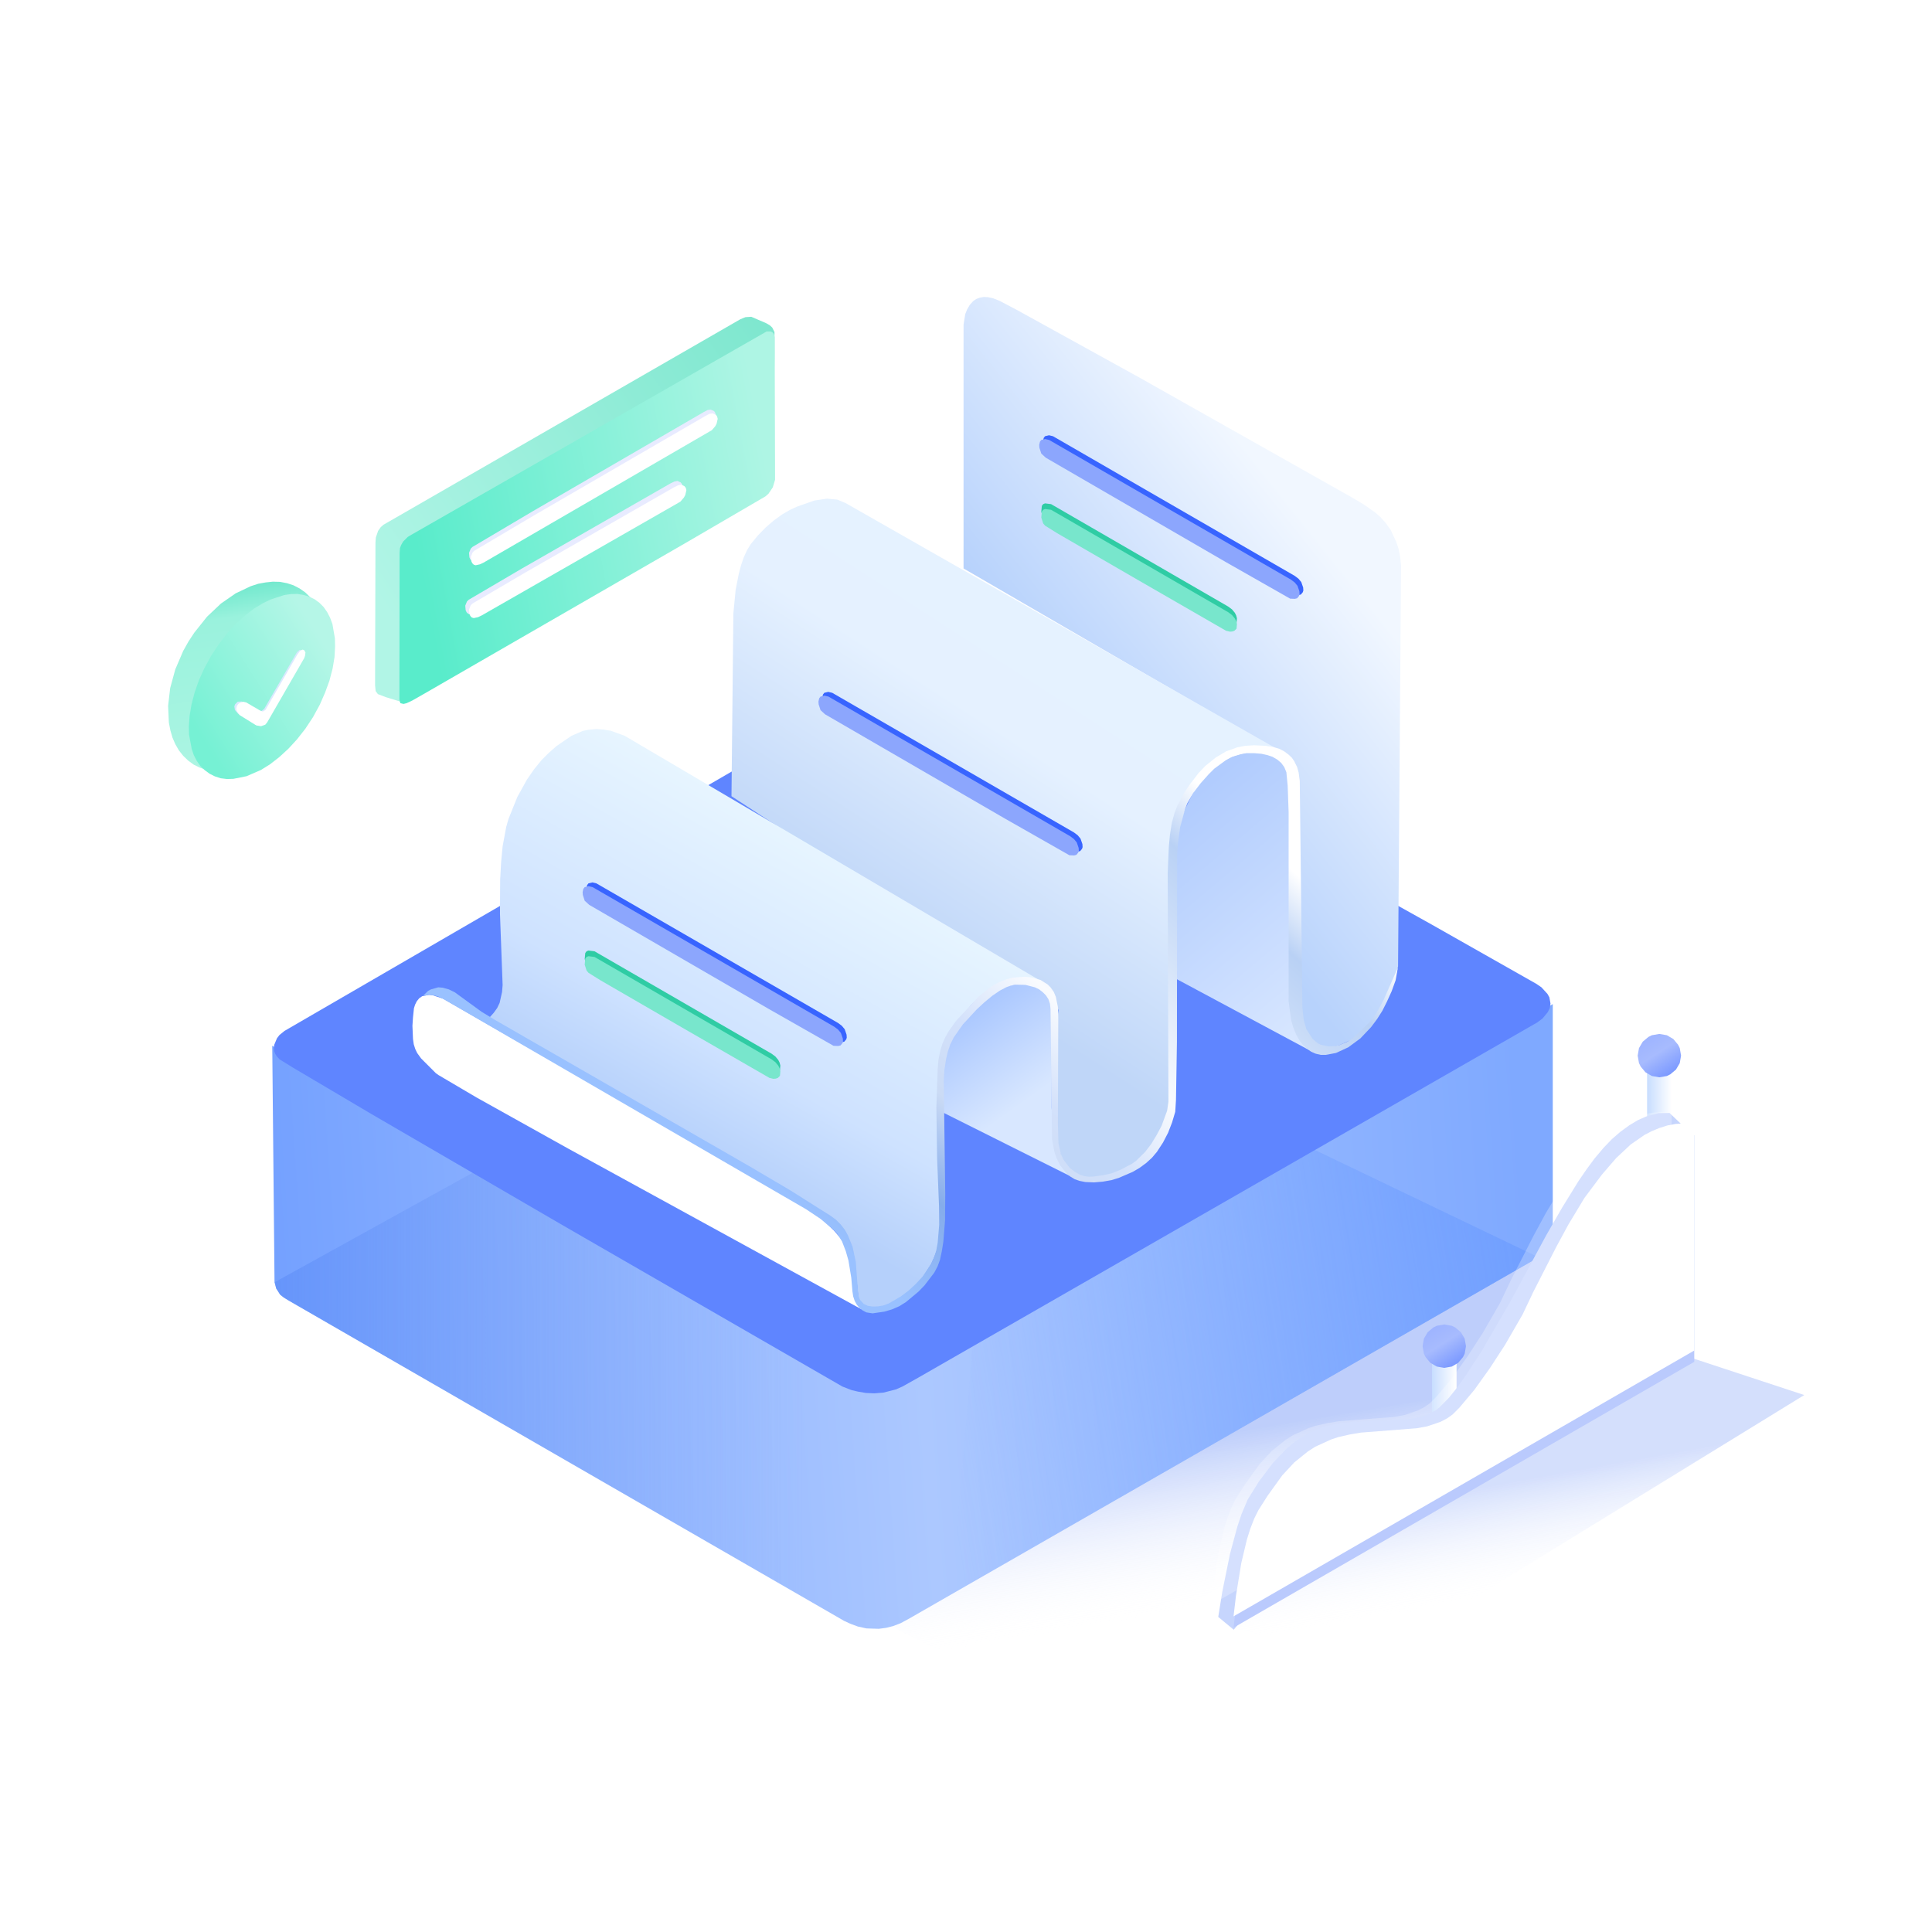 <?xml version="1.0" standalone="no"?><!DOCTYPE svg PUBLIC "-//W3C//DTD SVG 1.1//EN" "http://www.w3.org/Graphics/SVG/1.1/DTD/svg11.dtd"><svg height="1024" node-id="1" sillyvg="true" template-height="1024" template-width="1024" version="1.1" viewBox="0 0 1024 1024" width="1024" xmlns="http://www.w3.org/2000/svg" xmlns:xlink="http://www.w3.org/1999/xlink"><defs node-id="149"><linearGradient gradientUnits="objectBoundingBox" id="linear-gradient-3" node-id="7" spreadMethod="pad" x1="0.382" x2="0.5" y1="0.025" y2="1"><stop offset="0" stop-color="#71e8cd"></stop><stop offset="0.169" stop-color="#9af2dd"></stop><stop offset="1" stop-color="#adf5e3"></stop></linearGradient><linearGradient gradientUnits="objectBoundingBox" id="linear-gradient-4" node-id="11" spreadMethod="pad" x1="0.062" x2="0.824" y1="0.748" y2="0.139"><stop offset="0" stop-color="#76f1d4"></stop><stop offset="1" stop-color="#b5f6e7"></stop></linearGradient><linearGradient gradientUnits="objectBoundingBox" id="linear-gradient-5" node-id="14" spreadMethod="pad" x1="0.022" x2="1.012" y1="0.754" y2="0.095"><stop offset="0" stop-color="#b1f5e6"></stop><stop offset="1" stop-color="#7fe7cf"></stop></linearGradient><linearGradient gradientUnits="objectBoundingBox" id="linear-gradient-6" node-id="17" spreadMethod="pad" x1="0.044" x2="0.985" y1="0.572" y2="0.4"><stop offset="0" stop-color="#59eccb"></stop><stop offset="1" stop-color="#aef5e4"></stop></linearGradient><linearGradient gradientUnits="objectBoundingBox" id="linear-gradient-7" node-id="20" spreadMethod="pad" x1="0.416" x2="0.518" y1="0.429" y2="0.781"><stop offset="0" stop-color="#3668f2" stop-opacity="0.322"></stop><stop offset="1" stop-color="#ffffff" stop-opacity="0"></stop></linearGradient><linearGradient gradientUnits="objectBoundingBox" id="linear-gradient-8" node-id="23" spreadMethod="pad" x1="0.416" x2="0.529" y1="0.429" y2="0.76"><stop offset="0" stop-color="#3668f2" stop-opacity="0.212"></stop><stop offset="1" stop-color="#ffffff" stop-opacity="0"></stop></linearGradient><linearGradient gradientUnits="objectBoundingBox" id="linear-gradient" node-id="3" spreadMethod="pad" x1="-0.016" x2="0.984" y1="0.35" y2="0.316"><stop offset="0" stop-color="#73a0ff"></stop><stop offset="0.515" stop-color="#acc8ff"></stop><stop offset="1" stop-color="#7fa9ff"></stop></linearGradient><linearGradient gradientUnits="objectBoundingBox" id="linear-gradient-10" node-id="28" spreadMethod="pad" x1="0" x2="0.898" y1="0.5" y2="0.5"><stop offset="0" stop-color="#5c8df9"></stop><stop offset="1" stop-color="#8fb0f6" stop-opacity="0"></stop></linearGradient><linearGradient gradientUnits="objectBoundingBox" id="linear-gradient-11" node-id="31" spreadMethod="pad" x1="0.973" x2="-0.028" y1="0.44" y2="0.61"><stop offset="0" stop-color="#6c9cff"></stop><stop offset="1" stop-color="#84adff" stop-opacity="0"></stop></linearGradient><linearGradient gradientUnits="objectBoundingBox" id="linear-gradient-12" node-id="34" spreadMethod="pad" x1="0.59" x2="0.294" y1="0.163" y2="0.572"><stop offset="0" stop-color="#f1f7ff"></stop><stop offset="1" stop-color="#b7d2fc"></stop></linearGradient><linearGradient gradientUnits="objectBoundingBox" id="linear-gradient-13" node-id="37" spreadMethod="pad" x1="0.568" x2="0.323" y1="0.178" y2="0.654"><stop offset="0" stop-color="#e5f2ff"></stop><stop offset="0.334" stop-color="#e5f1ff"></stop><stop offset="1" stop-color="#bfd6f8"></stop></linearGradient><linearGradient gradientUnits="objectBoundingBox" id="linear-gradient-14" node-id="41" spreadMethod="pad" x1="0.564" x2="0.288" y1="0.181" y2="0.695"><stop offset="0" stop-color="#e7f5ff"></stop><stop offset="0.675" stop-color="#cee2ff"></stop><stop offset="1" stop-color="#b5d0fb"></stop></linearGradient><linearGradient gradientUnits="objectBoundingBox" id="linear-gradient-15" node-id="45" spreadMethod="pad" x1="0.5" x2="0.866" y1="0" y2="0.943"><stop offset="0" stop-color="#b1ccfe"></stop><stop offset="1" stop-color="#d7e6ff"></stop></linearGradient><linearGradient gradientUnits="objectBoundingBox" id="linear-gradient-16" node-id="48" spreadMethod="pad" x1="0.342" x2="0.598" y1="0.091" y2="0.63"><stop offset="0" stop-color="#abc8ff"></stop><stop offset="1" stop-color="#d8e7ff"></stop></linearGradient><linearGradient gradientUnits="objectBoundingBox" id="linear-gradient-17" node-id="51" spreadMethod="pad" x1="0.987" x2="0.359" y1="0.37" y2="0.769"><stop offset="0" stop-color="#ffffff"></stop><stop offset="0.107" stop-color="#b9d1f5"></stop><stop offset="0.255" stop-color="#d4e3f9"></stop><stop offset="0.438" stop-color="#f9fbfe"></stop><stop offset="0.577" stop-color="#d3e1fb"></stop><stop offset="0.693" stop-color="#cbdbf5"></stop><stop offset="0.832" stop-color="#85aceb"></stop><stop offset="1" stop-color="#99c1ff"></stop></linearGradient><linearGradient gradientUnits="objectBoundingBox" id="linearGradient1" node-id="261" spreadMethod="pad" x1="0" x2="1" y1="0.351" y2="0.331"><stop offset="0" stop-color="#c7ddff"></stop><stop offset="1" stop-color="#ffffff"></stop></linearGradient><linearGradient gradientUnits="objectBoundingBox" id="linearGradient2" node-id="268" spreadMethod="pad" x1="0.23" x2="0.766" y1="0.075" y2="0.92"><stop offset="0" stop-color="#9eb4ff"></stop><stop offset="0.435" stop-color="#a7bbfe"></stop><stop offset="1" stop-color="#7b99ff"></stop></linearGradient><linearGradient gradientUnits="objectBoundingBox" id="linear-gradient-18" node-id="60" spreadMethod="pad" x1="0" x2="1" y1="0.351" y2="0.331"><stop offset="0" stop-color="#c7ddff"></stop><stop offset="1" stop-color="#ffffff"></stop></linearGradient><linearGradient gradientUnits="objectBoundingBox" id="linear-gradient-19" node-id="63" spreadMethod="pad" x1="0.23" x2="0.766" y1="0.075" y2="0.92"><stop offset="0" stop-color="#9eb4ff"></stop><stop offset="0.435" stop-color="#a7bbfe"></stop><stop offset="1" stop-color="#7b99ff"></stop></linearGradient><filter filterUnits="objectBoundingBox" height="313.605" id="路径_1457" node-id="67" width="293.102" x="629.381" y="575.26"><feOffset color-interpolation-filters="linearRGB" dx="0" dy="-6" in="SourceGraphic" result="result1"></feOffset><feGaussianBlur color-interpolation-filters="linearRGB" in="result1" result="blur" stdDeviation="3 3"></feGaussianBlur><feFlood color-interpolation-filters="linearRGB" flood-color="#7c99fe" flood-opacity="0.78" result="color"></feFlood><feComposite color-interpolation-filters="linearRGB" in="SourceGraphic" in2="blur" operator="out" result="result4"></feComposite><feComposite color-interpolation-filters="linearRGB" in="color" in2="result4" operator="in" result="result5"></feComposite><feComposite color-interpolation-filters="linearRGB" in="result5" in2="SourceGraphic" operator="in" result="result6"></feComposite></filter><filter filterUnits="objectBoundingBox" height="313.605" id="路径_1458" node-id="74" width="293.102" x="629.381" y="575.26"><feOffset color-interpolation-filters="linearRGB" dx="-12" dy="-12" in="SourceGraphic" result="result1"></feOffset><feGaussianBlur color-interpolation-filters="linearRGB" in="result1" result="blur-2" stdDeviation="3 3"></feGaussianBlur><feFlood color-interpolation-filters="linearRGB" flood-color="#ffffff" result="color-2"></feFlood><feComposite color-interpolation-filters="linearRGB" in="SourceGraphic" in2="blur-2" operator="out" result="result4"></feComposite><feComposite color-interpolation-filters="linearRGB" in="color-2" in2="result4" operator="in" result="result5"></feComposite><feComposite color-interpolation-filters="linearRGB" in="result5" in2="SourceGraphic" operator="in" result="result6"></feComposite></filter><clipPath id="clip-办公文档" node-id="81"><path d="M 0.00 0.00 L 1024.00 0.00 L 1024.00 1024.00 L 0.00 1024.00 Z" fill="#000000" fill-rule="nonzero" node-id="320" stroke="none" target-height="1024" target-width="1024" target-x="0" target-y="0"></path></clipPath><clipPath id="clip-path" node-id="26"><path d="M 144.30 554.30 L 145.50 679.40 L 146.40 682.90 L 148.50 686.20 L 150.40 687.70 L 153.00 689.30 L 447.40 859.10 L 450.90 860.70 L 454.70 862.10 L 459.30 863.10 L 465.80 863.30 L 469.60 862.80 L 473.20 861.90 L 477.20 860.40 L 481.50 858.10 L 816.50 665.80 L 820.60 662.70 L 822.40 659.70 L 823.00 656.30 L 823.00 532.20 L 462.90 726.30 Z" fill="#000000" fill-rule="nonzero" id="路径_1460" node-id="27" stroke="none" target-height="331.1" target-width="678.7" target-x="144.3" target-y="532.2"></path></clipPath></defs><g clip-path="url(#clip-办公文档)" id="办公文档" node-id="83"><path d="M 0.00 0.00 L 1024.00 0.00 L 1024.00 1024.00 L 0.00 1024.00 Z" fill="#ffffff" fill-rule="nonzero" node-id="328" stroke="none" target-height="1024" target-width="1024" target-x="0" target-y="0"></path><path d="M 161.60 377.10 L 155.20 386.30 L 148.30 393.80 L 140.50 400.20 L 132.70 404.70 L 128.60 406.50 L 124.60 407.70 L 120.70 408.50 L 116.90 408.80 L 113.10 408.70 L 109.40 408.10 L 106.00 406.90 L 102.70 405.30 L 99.70 403.10 L 97.10 400.60 L 94.80 397.70 L 92.90 394.40 L 91.40 390.90 L 90.30 387.10 L 89.50 383.00 L 89.10 374.10 L 90.20 364.70 L 92.90 354.80 L 97.10 345.00 L 99.90 340.00 L 103.00 335.30 L 109.70 326.90 L 117.10 319.90 L 124.90 314.50 L 132.90 310.70 L 136.90 309.40 L 140.80 308.70 L 144.60 308.30 L 148.40 308.40 L 152.10 309.10 L 155.50 310.20 L 158.80 311.90 L 161.80 314.00 L 164.40 316.50 L 166.70 319.40 L 168.60 322.70 L 170.10 326.30 L 171.20 330.10 L 172.00 334.20 L 172.40 338.70 L 172.10 347.70 L 170.10 357.50 L 166.70 367.20 L 161.60 377.10 Z" fill="url(#linear-gradient-3)" fill-rule="nonzero" group-id="1,5,21" id="椭圆_659" node-id="87" stroke="none" target-height="100.5" target-width="83.3" target-x="89.1" target-y="308.3"></path><path d="M 165.90 380.10 L 161.80 386.30 L 157.40 391.90 L 152.90 396.80 L 148.00 401.30 L 143.10 405.10 L 138.30 408.10 L 130.70 411.40 L 123.70 412.80 L 120.30 412.90 L 117.00 412.50 L 113.90 411.50 L 111.10 410.10 L 108.50 408.20 L 106.20 406.00 L 104.30 403.30 L 102.70 400.20 L 101.60 396.90 L 100.20 389.40 L 100.10 385.10 L 100.50 379.40 L 101.50 373.40 L 103.20 366.90 L 105.40 360.60 L 108.30 354.20 L 111.90 347.60 L 116.00 341.40 L 120.30 335.80 L 124.80 330.90 L 129.70 326.40 L 134.60 322.60 L 139.40 319.70 L 143.30 317.80 L 150.60 315.40 L 154.00 314.90 L 157.50 314.80 L 160.70 315.30 L 163.80 316.20 L 166.70 317.60 L 169.30 319.50 L 171.50 321.70 L 173.40 324.40 L 175.00 327.50 L 176.20 330.80 L 177.50 338.30 L 177.60 342.60 L 177.30 348.30 L 176.30 354.30 L 174.60 360.80 L 172.30 367.10 L 169.50 373.50 L 165.90 380.10 Z" fill="url(#linear-gradient-4)" fill-rule="nonzero" group-id="1,5,22" id="椭圆_658" node-id="88" stroke="none" target-height="98.1" target-width="77.5" target-x="100.1" target-y="314.8"></path><path d="M 136.90 376.60 L 129.20 372.10 L 128.00 371.80 L 126.00 371.90 L 124.60 373.30 L 124.20 374.40 L 124.50 376.30 L 126.20 378.30 L 135.40 384.10 L 137.70 384.70 L 139.60 384.10 L 140.60 382.90 L 160.20 348.90 L 160.70 347.50 L 161.00 345.80 L 160.20 344.60 L 158.70 344.50 L 157.40 345.70 L 140.10 375.60 L 138.70 376.80 L 136.90 376.60 Z" fill="#dae9ff" fill-rule="nonzero" group-id="1,5,23" id="路径_1437" node-id="89" stroke="none" target-height="40.2" target-width="36.8" target-x="124.2" target-y="344.5"></path><path d="M 138.20 376.80 L 130.50 372.30 L 129.10 372.00 L 127.70 372.30 L 126.50 372.90 L 125.60 374.10 L 125.20 375.60 L 125.50 376.90 L 127.00 379.00 L 135.90 384.50 L 138.40 384.90 L 140.60 384.10 L 141.60 382.90 L 161.20 348.90 L 161.70 347.50 L 161.90 345.80 L 161.20 344.60 L 160.40 344.30 L 159.00 345.00 L 157.50 347.10 L 140.70 376.30 L 139.30 377.10 L 138.20 376.80 Z" fill="#ffffff" fill-rule="nonzero" group-id="1,5,24" id="路径_1436" node-id="90" stroke="none" target-height="40.6" target-width="36.7" target-x="125.2" target-y="344.3"></path><path d="M 198.80 363.20 L 199.10 366.30 L 200.30 367.90 L 204.50 369.50 L 213.90 372.40 L 409.70 256.40 L 410.50 189.20 L 410.50 176.00 L 409.30 173.60 L 408.00 172.40 L 406.10 171.30 L 398.20 167.90 L 395.10 168.10 L 392.40 169.20 L 203.30 278.10 L 201.80 279.40 L 200.40 281.40 L 199.20 284.90 L 199.00 287.60 L 198.80 363.20 Z" fill="url(#linear-gradient-5)" fill-rule="nonzero" group-id="1,6,25" id="路径_1438" node-id="92" stroke="none" target-height="204.5" target-width="211.7" target-x="198.8" target-y="167.9"></path><path d="M 211.80 293.30 L 212.00 290.50 L 212.60 288.90 L 213.70 287.00 L 216.10 284.60 L 218.10 283.40 L 406.30 175.70 L 408.50 175.70 L 409.50 176.20 L 410.20 177.10 L 410.60 178.70 L 410.80 252.20 L 410.80 254.30 L 409.60 258.30 L 407.30 261.70 L 405.70 263.10 L 363.70 287.60 L 224.30 368.00 L 218.50 371.30 L 215.50 372.70 L 213.90 373.10 L 212.20 372.70 L 211.70 370.80 L 211.80 293.30 Z" fill="url(#linear-gradient-6)" fill-rule="nonzero" group-id="1,6,26" id="路径_1439" node-id="93" stroke="none" target-height="197.4" target-width="199.1" target-x="211.7" target-y="175.7"></path><path d="M 250.40 289.90 L 249.50 290.80 L 248.60 293.00 L 248.80 295.40 L 249.30 296.50 L 250.10 297.30 L 251.10 297.60 L 253.40 297.10 L 255.30 296.20 L 376.30 226.00 L 378.10 223.90 L 378.80 222.60 L 379.40 220.00 L 379.10 218.80 L 378.50 217.90 L 376.70 217.10 L 375.10 217.30 L 373.00 218.40 L 282.50 270.90 L 250.40 289.90 Z" fill="#e8ebff" fill-rule="nonzero" group-id="1,6,27,49" id="路径_1440" node-id="95" stroke="none" target-height="80.5" target-width="130.8" target-x="248.6" target-y="217.1"></path><path d="M 251.40 291.90 L 250.50 292.80 L 249.60 295.00 L 249.80 297.40 L 250.30 298.50 L 251.10 299.30 L 252.10 299.60 L 254.40 299.10 L 256.30 298.20 L 377.30 228.00 L 379.10 225.90 L 379.80 224.60 L 380.40 222.00 L 380.10 220.80 L 379.50 219.90 L 377.70 219.10 L 376.10 219.30 L 374.00 220.40 L 283.50 272.90 L 251.40 291.90 Z" fill="#ffffff" fill-rule="nonzero" group-id="1,6,27,50" id="路径_1441" node-id="96" stroke="none" target-height="80.5" target-width="130.8" target-x="249.6" target-y="219.1"></path><path d="M 248.40 317.90 L 247.50 318.80 L 246.60 321.00 L 246.80 323.40 L 247.30 324.50 L 248.10 325.30 L 249.10 325.60 L 251.40 325.10 L 253.30 324.20 L 358.60 263.90 L 360.50 261.70 L 361.20 260.40 L 361.80 257.80 L 361.50 256.60 L 360.80 255.70 L 359.10 254.90 L 357.50 255.20 L 355.40 256.20 L 276.50 301.40 L 248.40 317.90 Z" fill="#e8ebff" fill-rule="nonzero" group-id="1,6,28,51" id="路径_1441-2" node-id="98" stroke="none" target-height="70.7" target-width="115.2" target-x="246.6" target-y="254.9"></path><path d="M 250.40 319.90 L 249.50 320.80 L 248.60 323.00 L 248.80 325.40 L 249.30 326.50 L 250.10 327.30 L 251.10 327.60 L 253.40 327.10 L 255.30 326.20 L 360.60 265.90 L 362.50 263.70 L 363.20 262.40 L 363.80 259.80 L 363.50 258.60 L 362.80 257.70 L 361.10 256.90 L 359.50 257.20 L 357.40 258.20 L 278.50 303.40 L 250.40 319.90 Z" fill="#ffffff" fill-rule="nonzero" group-id="1,6,28,52" id="路径_1442" node-id="99" stroke="none" target-height="70.7" target-width="115.2" target-x="248.6" target-y="256.9"></path><path d="M 460.60 855.70 L 544.70 899.80 L 875.40 709.60 L 809.20 659.10 Z" fill="url(#linear-gradient-7)" fill-rule="nonzero" group-id="2,7" id="路径_1463" node-id="101" stroke="none" target-height="240.7" target-width="414.8" target-x="460.6" target-y="659.1"></path><path d="M 652.70 862.70 L 724.60 881.80 L 956.30 739.40 L 897.10 719.90 Z" fill="url(#linear-gradient-8)" fill-rule="nonzero" group-id="2,8" id="路径_1464" node-id="102" stroke="none" target-height="161.9" target-width="303.6" target-x="652.7" target-y="719.9"></path><path d="M 144.30 554.30 L 145.50 679.40 L 146.40 682.90 L 148.50 686.20 L 150.40 687.70 L 153.00 689.30 L 447.40 859.10 L 450.90 860.70 L 454.70 862.10 L 459.30 863.10 L 465.80 863.30 L 469.60 862.80 L 473.20 861.90 L 477.20 860.40 L 481.50 858.10 L 816.50 665.80 L 820.60 662.70 L 822.40 659.70 L 823.00 656.30 L 823.00 532.20 L 462.90 726.30 Z" fill="url(#linear-gradient)" fill-rule="nonzero" group-id="2,9" id="路径_1443" node-id="103" stroke="none" target-height="331.1" target-width="678.7" target-x="144.3" target-y="532.2"></path><g clip-path="url(#clip-path)" group-id="2,10" node-id="394"><path d="M 124.60 691.20 L 411.30 532.70 L 460.10 874.80 Z" fill="url(#linear-gradient-10)" fill-opacity="0.74" fill-rule="nonzero" group-id="2,10,29" id="路径_1459" node-id="105" stroke="none" target-height="342.1" target-width="335.5" target-x="124.6" target-y="532.7"></path></g><g clip-path="url(#clip-path)" group-id="2,11" node-id="400"><path d="M 823.00 670.00 L 531.40 530.10 L 502.40 865.50 Z" fill="url(#linear-gradient-11)" fill-opacity="0.74" fill-rule="nonzero" group-id="2,11,30" id="路径_1461" node-id="107" stroke="none" target-height="335.4" target-width="320.6" target-x="502.4" target-y="530.1"></path></g><path d="M 150.80 546.40 L 148.10 548.60 L 146.80 550.30 L 145.30 553.90 L 145.30 557.00 L 145.80 558.40 L 146.70 559.90 L 148.20 561.50 L 155.50 566.00 L 197.10 590.60 L 298.40 649.50 L 446.50 734.90 L 451.40 736.80 L 454.80 737.60 L 459.00 738.30 L 463.40 738.50 L 468.30 738.10 L 474.90 736.40 L 478.30 734.90 L 486.50 730.30 L 814.80 541.90 L 817.60 539.80 L 820.40 536.40 L 821.40 534.30 L 821.80 531.90 L 821.20 528.60 L 820.20 526.80 L 817.00 523.30 L 814.20 521.40 L 758.60 489.90 L 498.40 344.80 Z" fill="#5f85ff" fill-rule="nonzero" group-id="2,12" id="路径_1444" node-id="108" stroke="none" target-height="393.7" target-width="676.5" target-x="145.3" target-y="344.8"></path><path d="M 510.70 301.30 L 510.70 172.10 L 511.60 166.50 L 512.60 164.00 L 514.00 161.60 L 515.80 159.60 L 517.40 158.50 L 519.20 157.80 L 521.40 157.40 L 523.60 157.50 L 526.40 158.10 L 529.90 159.50 L 539.20 164.40 L 603.90 200.10 L 716.80 263.80 L 722.70 267.30 L 728.70 271.50 L 731.60 274.00 L 734.30 277.00 L 737.10 280.90 L 740.00 287.10 L 741.30 291.00 L 742.10 295.00 L 742.60 299.70 L 741.00 512.20 L 739.80 517.10 L 736.40 525.10 L 734.20 529.70 L 728.70 538.90 L 725.80 542.90 L 721.60 547.40 L 715.80 551.30 L 709.10 554.30 L 703.90 555.20 L 701.40 554.90 L 698.90 554.00 L 696.30 552.30 L 693.00 548.80 L 691.30 546.10 L 689.60 542.60 L 688.30 538.90 L 686.90 532.60 L 684.30 516.60 L 681.80 496.30 L 677.60 450.90 L 673.70 395.90 Z" fill="url(#linear-gradient-12)" fill-rule="nonzero" group-id="3,13,31" id="路径_1449" node-id="111" stroke="none" target-height="397.8" target-width="231.9" target-x="510.7" target-y="157.4"></path><path d="M 387.70 422.00 L 388.70 325.10 L 389.90 312.70 L 391.60 304.00 L 392.80 299.50 L 394.20 295.40 L 396.00 291.50 L 397.90 288.40 L 401.70 283.80 L 405.80 279.60 L 410.20 275.80 L 414.50 272.70 L 418.80 270.20 L 422.50 268.50 L 431.60 265.30 L 438.30 264.30 L 443.80 264.80 L 448.30 266.70 L 675.70 396.30 L 670.80 395.50 L 667.00 395.30 L 662.90 395.40 L 658.00 396.00 L 651.40 397.90 L 647.90 399.50 L 644.50 401.40 L 638.80 406.00 L 635.10 409.90 L 632.20 413.90 L 627.80 421.60 L 625.60 427.30 L 621.60 442.60 L 619.90 453.60 L 619.60 459.40 L 620.60 508.90 L 620.90 566.60 L 620.60 585.10 L 619.00 590.40 L 615.10 599.00 L 612.40 603.80 L 606.90 611.70 L 601.80 617.00 L 599.00 619.10 L 596.10 620.70 L 593.10 621.70 L 579.90 624.80 L 576.10 625.00 L 573.60 624.80 L 571.40 624.20 L 569.30 623.10 L 567.40 621.60 L 565.60 619.40 L 563.80 616.40 L 562.50 613.10 L 561.30 608.80 L 560.10 603.10 L 559.20 595.80 L 558.60 588.20 L 558.30 580.40 L 558.50 565.30 L 559.70 546.40 L 561.00 535.20 Z" fill="url(#linear-gradient-13)" fill-rule="nonzero" group-id="3,13,32" id="路径_1450" node-id="112" stroke="none" target-height="360.7" target-width="288" target-x="387.7" target-y="264.3"></path><path d="M 331.10 390.00 L 323.70 387.30 L 320.00 386.70 L 316.10 386.40 L 311.80 386.80 L 308.90 387.40 L 302.90 390.00 L 295.00 395.40 L 290.90 399.00 L 287.00 402.90 L 283.10 407.70 L 279.30 413.20 L 274.20 422.40 L 269.50 434.10 L 268.30 438.30 L 266.40 448.60 L 265.60 457.00 L 265.10 466.10 L 265.00 484.40 L 266.40 522.10 L 266.10 525.80 L 264.80 531.60 L 263.50 534.30 L 261.70 536.80 L 259.00 539.80 L 259.10 540.90 L 262.20 543.90 L 266.70 547.20 L 274.10 552.00 L 292.60 563.10 L 315.80 576.20 L 413.20 629.70 L 433.90 642.00 L 447.10 653.80 L 448.80 655.90 L 450.20 658.40 L 451.30 661.30 L 452.40 665.30 L 453.30 670.90 L 454.90 686.80 L 455.40 688.80 L 456.40 690.70 L 457.30 691.60 L 458.60 692.40 L 460.50 692.90 L 465.30 692.80 L 469.20 692.00 L 472.90 690.80 L 476.10 689.20 L 479.00 687.40 L 482.90 684.30 L 486.10 680.80 L 488.90 677.20 L 493.50 670.00 L 495.30 666.00 L 496.80 661.90 L 497.70 657.60 L 498.20 653.30 L 498.30 648.80 L 497.00 601.20 L 497.00 587.10 L 497.40 570.90 L 498.50 564.10 L 499.80 559.30 L 503.90 549.10 L 506.60 543.90 L 509.80 538.80 L 514.70 532.70 L 521.60 526.30 L 528.00 521.90 L 532.90 519.80 L 540.80 518.60 L 547.40 519.10 L 552.10 520.20 Z" fill="url(#linear-gradient-14)" fill-rule="nonzero" group-id="3,13,33" id="路径_1446" node-id="113" stroke="none" target-height="306.5" target-width="293.1" target-x="259" target-y="386.4"></path><path d="M 218.90 539.20 L 219.40 534.40 L 220.00 532.50 L 220.90 530.70 L 222.20 529.10 L 223.80 528.00 L 227.40 527.30 L 229.30 527.50 L 234.80 529.30 L 362.50 602.70 L 409.90 630.20 L 431.70 643.10 L 436.50 647.00 L 441.90 652.10 L 446.80 657.80 L 448.70 660.80 L 449.90 663.50 L 451.30 669.60 L 452.70 686.80 L 453.60 689.50 L 454.90 691.80 L 456.70 694.00 L 301.20 608.80 L 252.60 581.70 L 232.40 569.80 L 231.00 568.80 L 223.20 561.00 L 221.10 558.10 L 220.10 556.00 L 219.30 553.50 L 218.90 550.70 L 218.60 543.70 L 218.90 539.20 Z" fill="#ffffff" fill-rule="nonzero" group-id="3,13,34" id="路径_1445" node-id="114" stroke="none" target-height="166.7" target-width="238.1" target-x="218.6" target-y="527.3"></path><path d="M 683.30 426.80 L 683.50 415.10 L 683.10 411.20 L 682.40 408.80 L 681.30 406.20 L 679.70 403.60 L 678.10 402.00 L 676.20 400.60 L 674.10 399.70 L 670.60 398.70 L 666.90 398.40 L 663.00 398.60 L 659.30 399.20 L 652.70 401.20 L 649.00 403.20 L 644.80 406.10 L 640.80 409.50 L 636.90 413.80 L 632.40 420.10 L 628.10 428.80 L 626.50 433.20 L 625.30 437.60 L 624.00 446.30 L 623.40 458.30 L 623.30 469.20 L 623.60 518.90 L 696.90 558.20 L 692.90 554.20 L 687.90 548.30 L 685.80 544.30 L 685.50 542.70 L 684.90 488.30 L 683.30 426.80 Z" fill="url(#linear-gradient-15)" fill-rule="nonzero" group-id="3,13,35" id="路径_1447" node-id="115" stroke="none" target-height="159.8" target-width="73.6" target-x="623.3" target-y="398.4"></path><path d="M 499.90 589.70 L 499.90 569.90 L 500.80 561.60 L 501.70 557.90 L 504.60 550.70 L 506.60 547.30 L 510.00 542.30 L 514.10 537.20 L 520.20 531.10 L 523.20 528.70 L 529.30 524.80 L 535.00 522.40 L 539.80 521.60 L 545.40 522.10 L 548.20 522.90 L 551.00 524.30 L 554.10 527.00 L 556.30 530.90 L 557.00 533.40 L 557.30 536.40 L 557.50 545.20 L 557.40 587.10 L 558.30 604.10 L 558.80 606.90 L 560.30 611.50 L 562.00 615.40 L 565.50 621.20 L 567.70 623.60 L 499.90 589.70 Z" fill="url(#linear-gradient-16)" fill-rule="nonzero" group-id="3,13,36" id="路径_1448" node-id="116" stroke="none" target-height="102" target-width="67.8" target-x="499.9" target-y="521.6"></path><path d="M 224.20 527.80 L 227.30 527.30 L 229.70 527.50 L 232.30 528.20 L 235.40 529.70 L 427.20 640.90 L 435.00 646.10 L 441.90 651.90 L 443.80 654.00 L 446.30 658.00 L 448.30 663.20 L 449.70 668.10 L 451.20 677.30 L 451.80 684.40 L 452.20 687.10 L 453.00 689.50 L 454.10 691.50 L 455.60 693.30 L 457.30 694.60 L 459.20 695.60 L 462.50 696.10 L 468.70 695.20 L 472.80 694.00 L 476.70 692.30 L 480.20 690.10 L 486.80 684.60 L 490.00 681.30 L 495.20 674.50 L 496.90 671.30 L 498.20 667.80 L 499.20 663.10 L 500.00 658.10 L 500.90 646.80 L 501.00 632.90 L 500.20 572.40 L 500.60 566.70 L 501.50 561.00 L 502.40 557.30 L 503.70 553.50 L 505.60 549.70 L 510.40 542.90 L 517.70 535.00 L 521.80 531.20 L 525.90 527.80 L 530.00 525.00 L 533.50 523.20 L 535.80 522.40 L 538.30 521.90 L 543.50 522.00 L 548.50 523.30 L 550.80 524.40 L 552.70 525.90 L 554.40 527.60 L 555.70 529.60 L 556.50 532.00 L 556.80 534.80 L 557.60 603.90 L 558.90 610.70 L 560.20 614.30 L 562.00 617.80 L 565.30 621.90 L 567.30 623.60 L 569.60 625.00 L 572.20 625.90 L 575.20 626.50 L 579.80 626.70 L 584.50 626.30 L 589.10 625.50 L 593.00 624.30 L 600.40 621.10 L 604.00 619.00 L 607.40 616.50 L 610.50 613.70 L 613.20 610.50 L 616.40 605.60 L 619.10 600.40 L 621.20 595.00 L 622.90 589.30 L 623.30 583.00 L 623.80 552.30 L 623.90 453.50 L 624.30 447.10 L 625.50 438.40 L 628.10 428.90 L 629.30 425.80 L 632.50 420.20 L 636.40 415.10 L 640.60 410.40 L 643.60 407.40 L 650.00 402.70 L 653.40 400.90 L 656.90 399.80 L 660.50 399.20 L 664.80 399.20 L 668.50 399.50 L 671.70 400.20 L 674.40 401.10 L 677.00 402.60 L 679.10 404.40 L 680.70 406.60 L 681.80 409.30 L 682.50 416.40 L 683.00 430.50 L 683.00 530.70 L 684.30 540.60 L 685.40 544.40 L 686.90 548.20 L 688.90 551.70 L 690.60 553.90 L 692.60 555.70 L 694.90 557.40 L 697.40 558.50 L 700.00 559.10 L 702.70 559.10 L 708.10 558.10 L 714.60 555.10 L 721.00 550.40 L 726.70 544.40 L 729.90 540.10 L 732.70 535.70 L 735.10 530.90 L 737.60 525.40 L 739.70 519.60 L 740.90 512.90 L 733.10 530.50 L 729.30 537.30 L 725.60 542.10 L 717.20 550.10 L 714.20 552.10 L 709.70 554.00 L 707.00 554.50 L 704.30 554.60 L 700.20 553.80 L 698.50 553.00 L 695.70 550.60 L 692.40 545.50 L 691.00 540.60 L 690.30 533.90 L 688.90 413.90 L 688.30 409.40 L 687.50 406.60 L 686.00 403.50 L 684.70 401.60 L 682.90 399.90 L 680.60 398.20 L 678.10 396.90 L 674.80 395.90 L 670.70 395.30 L 664.70 395.00 L 660.00 395.30 L 655.80 396.10 L 649.70 398.30 L 644.80 401.50 L 640.80 404.70 L 634.50 411.00 L 631.10 415.10 L 627.80 419.90 L 624.00 427.10 L 622.50 431.00 L 621.10 436.10 L 620.10 442.40 L 619.50 448.90 L 618.90 462.80 L 619.30 583.90 L 618.60 588.70 L 615.70 596.60 L 613.10 601.50 L 610.20 606.30 L 606.90 610.60 L 602.20 615.20 L 600.00 616.80 L 593.90 620.00 L 589.10 621.90 L 584.70 622.90 L 579.50 623.60 L 576.90 623.70 L 574.50 623.30 L 572.30 622.60 L 569.40 620.90 L 566.90 618.90 L 563.70 614.70 L 562.30 611.70 L 561.00 605.90 L 560.70 595.70 L 560.90 539.40 L 560.70 533.70 L 559.60 528.30 L 558.50 525.70 L 556.80 523.30 L 555.30 521.80 L 551.50 519.40 L 546.40 518.00 L 543.00 517.70 L 536.50 518.20 L 533.60 519.00 L 529.30 520.70 L 525.50 522.80 L 518.80 528.10 L 506.80 541.00 L 502.80 546.60 L 501.00 549.80 L 499.50 553.20 L 498.30 557.20 L 497.40 561.80 L 497.00 566.40 L 496.30 586.70 L 496.70 614.30 L 497.70 639.10 L 497.80 649.10 L 497.00 658.60 L 496.20 663.00 L 495.00 666.60 L 493.30 670.20 L 489.10 676.50 L 485.30 680.60 L 481.50 684.10 L 477.50 687.10 L 471.20 690.80 L 468.30 691.90 L 465.40 692.40 L 462.60 692.50 L 459.90 692.10 L 457.80 691.10 L 455.80 688.90 L 455.20 687.40 L 454.80 685.20 L 453.60 668.90 L 451.90 660.90 L 449.40 654.70 L 447.70 651.70 L 445.60 649.00 L 443.10 646.50 L 440.40 644.50 L 419.20 631.10 L 398.20 618.70 L 262.40 540.60 L 255.30 536.30 L 241.00 525.90 L 237.90 524.40 L 234.70 523.50 L 232.30 523.30 L 228.40 524.40 L 226.90 525.20 L 224.20 527.80 Z" fill="url(#linear-gradient-17)" fill-rule="nonzero" group-id="3,14" id="路径_1451" node-id="117" stroke="none" target-height="301.1" target-width="516.7" target-x="224.2" target-y="395"></path><path d="M 316.10 468.20 L 314.00 467.70 L 311.90 468.20 L 311.20 469.10 L 310.80 470.80 L 310.90 472.30 L 311.90 475.40 L 314.30 477.60 L 409.70 532.90 L 443.80 552.30 L 446.30 552.40 L 447.50 552.10 L 448.50 550.90 L 448.80 550.00 L 448.70 548.40 L 447.70 545.50 L 446.20 543.70 L 444.20 542.20 L 316.10 468.20 Z" fill="#3864ff" fill-rule="nonzero" group-id="3,15,37,53" id="路径_1452" node-id="120" stroke="none" target-height="84.7" target-width="138" target-x="310.8" target-y="467.7"></path><path d="M 314.10 470.20 L 312.00 469.70 L 309.90 470.20 L 309.20 471.10 L 308.80 472.80 L 308.90 474.30 L 309.90 477.40 L 312.30 479.60 L 407.70 534.90 L 441.80 554.30 L 444.30 554.40 L 445.50 554.10 L 446.50 552.90 L 446.80 552.00 L 446.70 550.40 L 445.70 547.50 L 444.20 545.70 L 442.20 544.20 L 314.10 470.20 Z" fill="#8ca6fd" fill-rule="nonzero" group-id="3,15,37" id="路径_1453" node-id="121" stroke="none" target-height="84.7" target-width="138" target-x="308.8" target-y="469.7"></path><path d="M 558.10 231.20 L 556.00 230.70 L 553.90 231.20 L 553.20 232.10 L 552.80 233.80 L 552.90 235.30 L 553.90 238.40 L 556.30 240.60 L 651.70 295.90 L 685.80 315.30 L 688.30 315.40 L 689.50 315.10 L 690.50 313.90 L 690.80 313.00 L 690.70 311.40 L 689.70 308.50 L 688.20 306.70 L 686.20 305.20 L 558.10 231.20 Z" fill="#3864ff" fill-rule="nonzero" group-id="3,15,38,54" id="路径_1452-2" node-id="123" stroke="none" target-height="84.7" target-width="138" target-x="552.8" target-y="230.7"></path><path d="M 556.10 233.20 L 554.00 232.70 L 551.90 233.20 L 551.20 234.10 L 550.80 235.80 L 550.90 237.30 L 551.90 240.40 L 554.30 242.60 L 649.70 297.90 L 683.80 317.30 L 686.30 317.40 L 687.50 317.10 L 688.50 315.90 L 688.80 315.00 L 688.70 313.40 L 687.70 310.50 L 686.20 308.70 L 684.20 307.20 L 556.10 233.20 Z" fill="#8ca6fd" fill-rule="nonzero" group-id="3,15,38" id="路径_1453-2" node-id="124" stroke="none" target-height="84.7" target-width="138" target-x="550.8" target-y="232.7"></path><path d="M 441.10 367.20 L 439.00 366.70 L 436.90 367.20 L 436.20 368.10 L 435.80 369.80 L 435.90 371.30 L 436.90 374.40 L 439.30 376.60 L 534.70 431.90 L 568.80 451.30 L 571.30 451.40 L 572.50 451.10 L 573.50 449.90 L 573.80 449.00 L 573.70 447.40 L 572.70 444.50 L 571.20 442.70 L 569.20 441.20 L 441.10 367.20 Z" fill="#3864ff" fill-rule="nonzero" group-id="3,15,39,55" id="路径_1452-3" node-id="126" stroke="none" target-height="84.7" target-width="138" target-x="435.8" target-y="366.7"></path><path d="M 439.10 369.20 L 437.00 368.70 L 434.90 369.20 L 434.20 370.10 L 433.80 371.80 L 433.90 373.30 L 434.90 376.40 L 437.30 378.60 L 532.70 433.90 L 566.80 453.30 L 569.30 453.40 L 570.50 453.10 L 571.50 451.90 L 571.80 451.00 L 571.70 449.40 L 570.70 446.50 L 569.20 444.70 L 567.20 443.20 L 439.10 369.20 Z" fill="#8ca6fd" fill-rule="nonzero" group-id="3,15,39" id="路径_1453-3" node-id="127" stroke="none" target-height="84.7" target-width="138" target-x="433.8" target-y="368.7"></path><path d="M 315.10 504.20 L 311.90 503.80 L 310.90 504.20 L 310.20 505.10 L 309.90 508.30 L 310.90 511.40 L 311.90 512.60 L 318.30 516.60 L 361.30 541.50 L 407.80 568.30 L 409.90 568.80 L 411.20 568.70 L 412.30 568.30 L 413.40 567.20 L 413.60 564.70 L 413.20 563.20 L 412.50 561.80 L 411.00 560.00 L 409.00 558.50 L 315.10 504.20 Z" fill="#2fcca4" fill-rule="nonzero" group-id="3,15,40,56" id="路径_1454" node-id="129" stroke="none" target-height="65" target-width="103.7" target-x="309.9" target-y="503.8"></path><path d="M 315.10 507.20 L 311.90 506.80 L 310.90 507.20 L 310.20 508.10 L 309.90 511.30 L 310.90 514.40 L 311.90 515.60 L 318.30 519.60 L 361.30 544.50 L 407.80 571.30 L 409.90 571.80 L 411.20 571.70 L 412.30 571.30 L 413.40 570.20 L 413.60 567.70 L 413.20 566.20 L 412.50 564.80 L 411.00 563.00 L 409.00 561.50 L 315.10 507.20 Z" fill="#78e6cc" fill-rule="nonzero" group-id="3,15,40,57" id="路径_1452-4" node-id="130" stroke="none" target-height="65" target-width="103.7" target-x="309.9" target-y="506.8"></path><path d="M 557.10 267.20 L 553.90 266.80 L 552.90 267.20 L 552.20 268.10 L 551.90 271.30 L 552.90 274.40 L 553.90 275.60 L 560.30 279.60 L 603.30 304.50 L 649.80 331.30 L 651.90 331.80 L 653.20 331.70 L 654.30 331.30 L 655.40 330.20 L 655.60 327.70 L 655.20 326.20 L 654.50 324.80 L 653.00 323.00 L 651.00 321.50 L 557.10 267.20 Z" fill="#2fcca4" fill-rule="nonzero" group-id="3,15,41,58" id="路径_1454-2" node-id="132" stroke="none" target-height="65" target-width="103.7" target-x="551.9" target-y="266.8"></path><path d="M 557.10 270.20 L 553.90 269.80 L 552.90 270.20 L 552.20 271.10 L 551.90 274.30 L 552.90 277.40 L 553.90 278.60 L 560.30 282.60 L 603.30 307.50 L 649.80 334.30 L 651.90 334.80 L 653.20 334.70 L 654.30 334.30 L 655.40 333.20 L 655.60 330.70 L 655.20 329.20 L 654.50 327.80 L 653.00 326.00 L 651.00 324.50 L 557.10 270.20 Z" fill="#78e6cc" fill-rule="nonzero" group-id="3,15,41,59" id="路径_1452-5" node-id="133" stroke="none" target-height="65" target-width="103.7" target-x="551.9" target-y="269.8"></path><path d="M 759.00 717.00 L 772.00 717.00 L 772.00 772.00 L 759.00 772.00 Z" fill="url(#linearGradient1)" fill-rule="nonzero" group-id="4,16,42" id="矩形_2202" node-id="136" stroke="none" target-height="55" target-width="13" target-x="759" target-y="717"></path><path d="M 777.00 713.50 L 776.30 717.50 L 775.40 719.30 L 772.90 722.30 L 769.50 724.30 L 765.50 725.00 L 761.50 724.30 L 758.10 722.30 L 755.60 719.30 L 754.70 717.50 L 754.00 713.50 L 754.70 709.50 L 756.70 706.10 L 759.70 703.60 L 761.50 702.70 L 765.50 702.00 L 769.50 702.70 L 771.30 703.60 L 774.30 706.10 L 776.30 709.50 L 777.00 713.50 Z" fill="url(#linearGradient2)" fill-rule="nonzero" group-id="4,16,43" id="椭圆_660" node-id="137" stroke="none" target-height="23" target-width="23" target-x="754" target-y="702"></path><path d="M 873.00 563.00 L 886.00 563.00 L 886.00 618.00 L 873.00 618.00 Z" fill="url(#linear-gradient-18)" fill-rule="nonzero" group-id="4,17,44" id="矩形_2202-2" node-id="139" stroke="none" target-height="55" target-width="13" target-x="873" target-y="563"></path><path d="M 891.00 559.50 L 890.30 563.50 L 888.30 566.90 L 885.30 569.40 L 883.50 570.30 L 879.50 571.00 L 875.50 570.30 L 872.10 568.30 L 869.60 565.30 L 868.70 563.50 L 868.00 559.50 L 868.70 555.50 L 870.70 552.10 L 873.70 549.60 L 875.50 548.70 L 879.50 548.00 L 883.50 548.70 L 886.90 550.70 L 889.40 553.70 L 890.30 555.50 L 891.00 559.50 Z" fill="url(#linear-gradient-19)" fill-rule="nonzero" group-id="4,17,45" id="椭圆_660-2" node-id="140" stroke="none" target-height="23" target-width="23" target-x="868" target-y="548"></path><path d="M 653.90 863.80 L 645.70 857.00 L 647.80 843.90 L 651.90 823.70 L 655.80 809.20 L 658.00 802.60 L 661.30 794.80 L 667.20 785.30 L 674.90 775.10 L 681.80 768.00 L 685.50 764.80 L 689.50 762.00 L 693.80 759.50 L 698.20 757.50 L 703.00 755.90 L 708.10 754.70 L 715.80 753.70 L 744.20 752.40 L 750.30 751.60 L 754.10 750.60 L 757.70 749.30 L 760.90 747.50 L 762.90 746.00 L 768.10 740.70 L 772.00 735.80 L 776.40 729.70 L 785.10 716.40 L 800.70 689.50 L 819.60 654.60 L 828.00 640.00 L 836.70 625.90 L 841.10 619.50 L 845.10 614.10 L 849.80 608.50 L 854.30 603.80 L 858.80 599.90 L 863.60 596.40 L 868.10 593.70 L 872.40 591.80 L 879.00 590.00 L 884.90 589.90 L 897.70 602.10 L 843.00 692.00 L 791.40 759.50 L 690.70 819.30 Z" fill="#c6d5fd" fill-rule="nonzero" group-id="4,18" id="路径_1455" node-id="141" stroke="none" target-height="273.9" target-width="252" target-x="645.7" target-y="589.9"></path><path d="M 653.80 862.70 L 655.10 851.70 L 657.90 834.50 L 660.90 821.90 L 662.70 816.20 L 664.80 810.80 L 667.00 806.40 L 671.90 798.70 L 679.60 788.00 L 686.00 781.10 L 693.20 775.30 L 697.10 772.80 L 705.40 769.00 L 709.30 767.70 L 715.40 766.30 L 721.40 765.30 L 750.90 763.00 L 756.40 762.00 L 763.50 759.60 L 767.10 757.70 L 769.90 755.70 L 773.50 752.10 L 781.40 742.70 L 789.70 731.10 L 797.70 718.80 L 807.00 702.70 L 812.80 690.50 L 824.80 667.00 L 831.30 655.00 L 839.80 640.90 L 849.10 628.50 L 856.60 619.80 L 864.30 612.60 L 871.50 607.60 L 875.30 605.60 L 879.40 603.90 L 883.80 602.50 L 888.20 601.70 L 893.00 601.40 L 898.00 601.70 L 898.00 721.80 Z" fill="#bacafd" fill-rule="nonzero" group-id="4,19,46" id="路径_1457-2" node-id="143" stroke="none" target-height="261.3" target-width="244.2" target-x="653.8" target-y="601.4"></path><path d="M 653.80 862.70 L 655.10 851.70 L 657.90 834.50 L 660.90 821.90 L 662.70 816.20 L 664.80 810.80 L 667.00 806.40 L 671.90 798.70 L 679.60 788.00 L 686.00 781.10 L 693.20 775.30 L 697.10 772.80 L 705.40 769.00 L 709.30 767.70 L 715.40 766.30 L 721.40 765.30 L 750.90 763.00 L 756.40 762.00 L 763.50 759.60 L 767.10 757.70 L 769.90 755.70 L 773.50 752.10 L 781.40 742.70 L 789.70 731.10 L 797.70 718.80 L 807.00 702.70 L 812.80 690.50 L 824.80 667.00 L 831.30 655.00 L 839.80 640.90 L 849.10 628.50 L 856.60 619.80 L 864.30 612.60 L 871.50 607.60 L 875.30 605.60 L 879.40 603.90 L 883.80 602.50 L 888.20 601.70 L 893.00 601.40 L 898.00 601.70 L 898.00 721.80 Z" fill="#ffffff" fill-rule="nonzero" filter="url(#路径_1457)" group-id="4,19,47,60" id="路径_1457-3" node-id="145" stroke="none" target-height="261.3" target-width="244.2" target-x="653.8" target-y="601.4"></path><path d="M 653.80 862.70 L 655.10 851.70 L 657.90 834.50 L 660.90 821.90 L 662.70 816.20 L 664.80 810.80 L 667.00 806.40 L 671.90 798.70 L 679.60 788.00 L 686.00 781.10 L 693.20 775.30 L 697.10 772.80 L 705.40 769.00 L 709.30 767.70 L 715.40 766.30 L 721.40 765.30 L 750.90 763.00 L 756.40 762.00 L 763.50 759.60 L 767.10 757.70 L 769.90 755.70 L 773.50 752.10 L 781.40 742.70 L 789.70 731.10 L 797.70 718.80 L 807.00 702.70 L 812.80 690.50 L 824.80 667.00 L 831.30 655.00 L 839.80 640.90 L 849.10 628.50 L 856.60 619.80 L 864.30 612.60 L 871.50 607.60 L 875.30 605.60 L 879.40 603.90 L 883.80 602.50 L 888.20 601.70 L 893.00 601.40 L 898.00 601.70 L 898.00 721.80 Z" fill="#ffffff" fill-opacity="0.26" fill-rule="nonzero" filter="url(#路径_1458)" group-id="4,20,48" id="路径_1458-2" node-id="147" stroke="none" target-height="261.3" target-width="244.2" target-x="653.8" target-y="601.4"></path></g></svg>